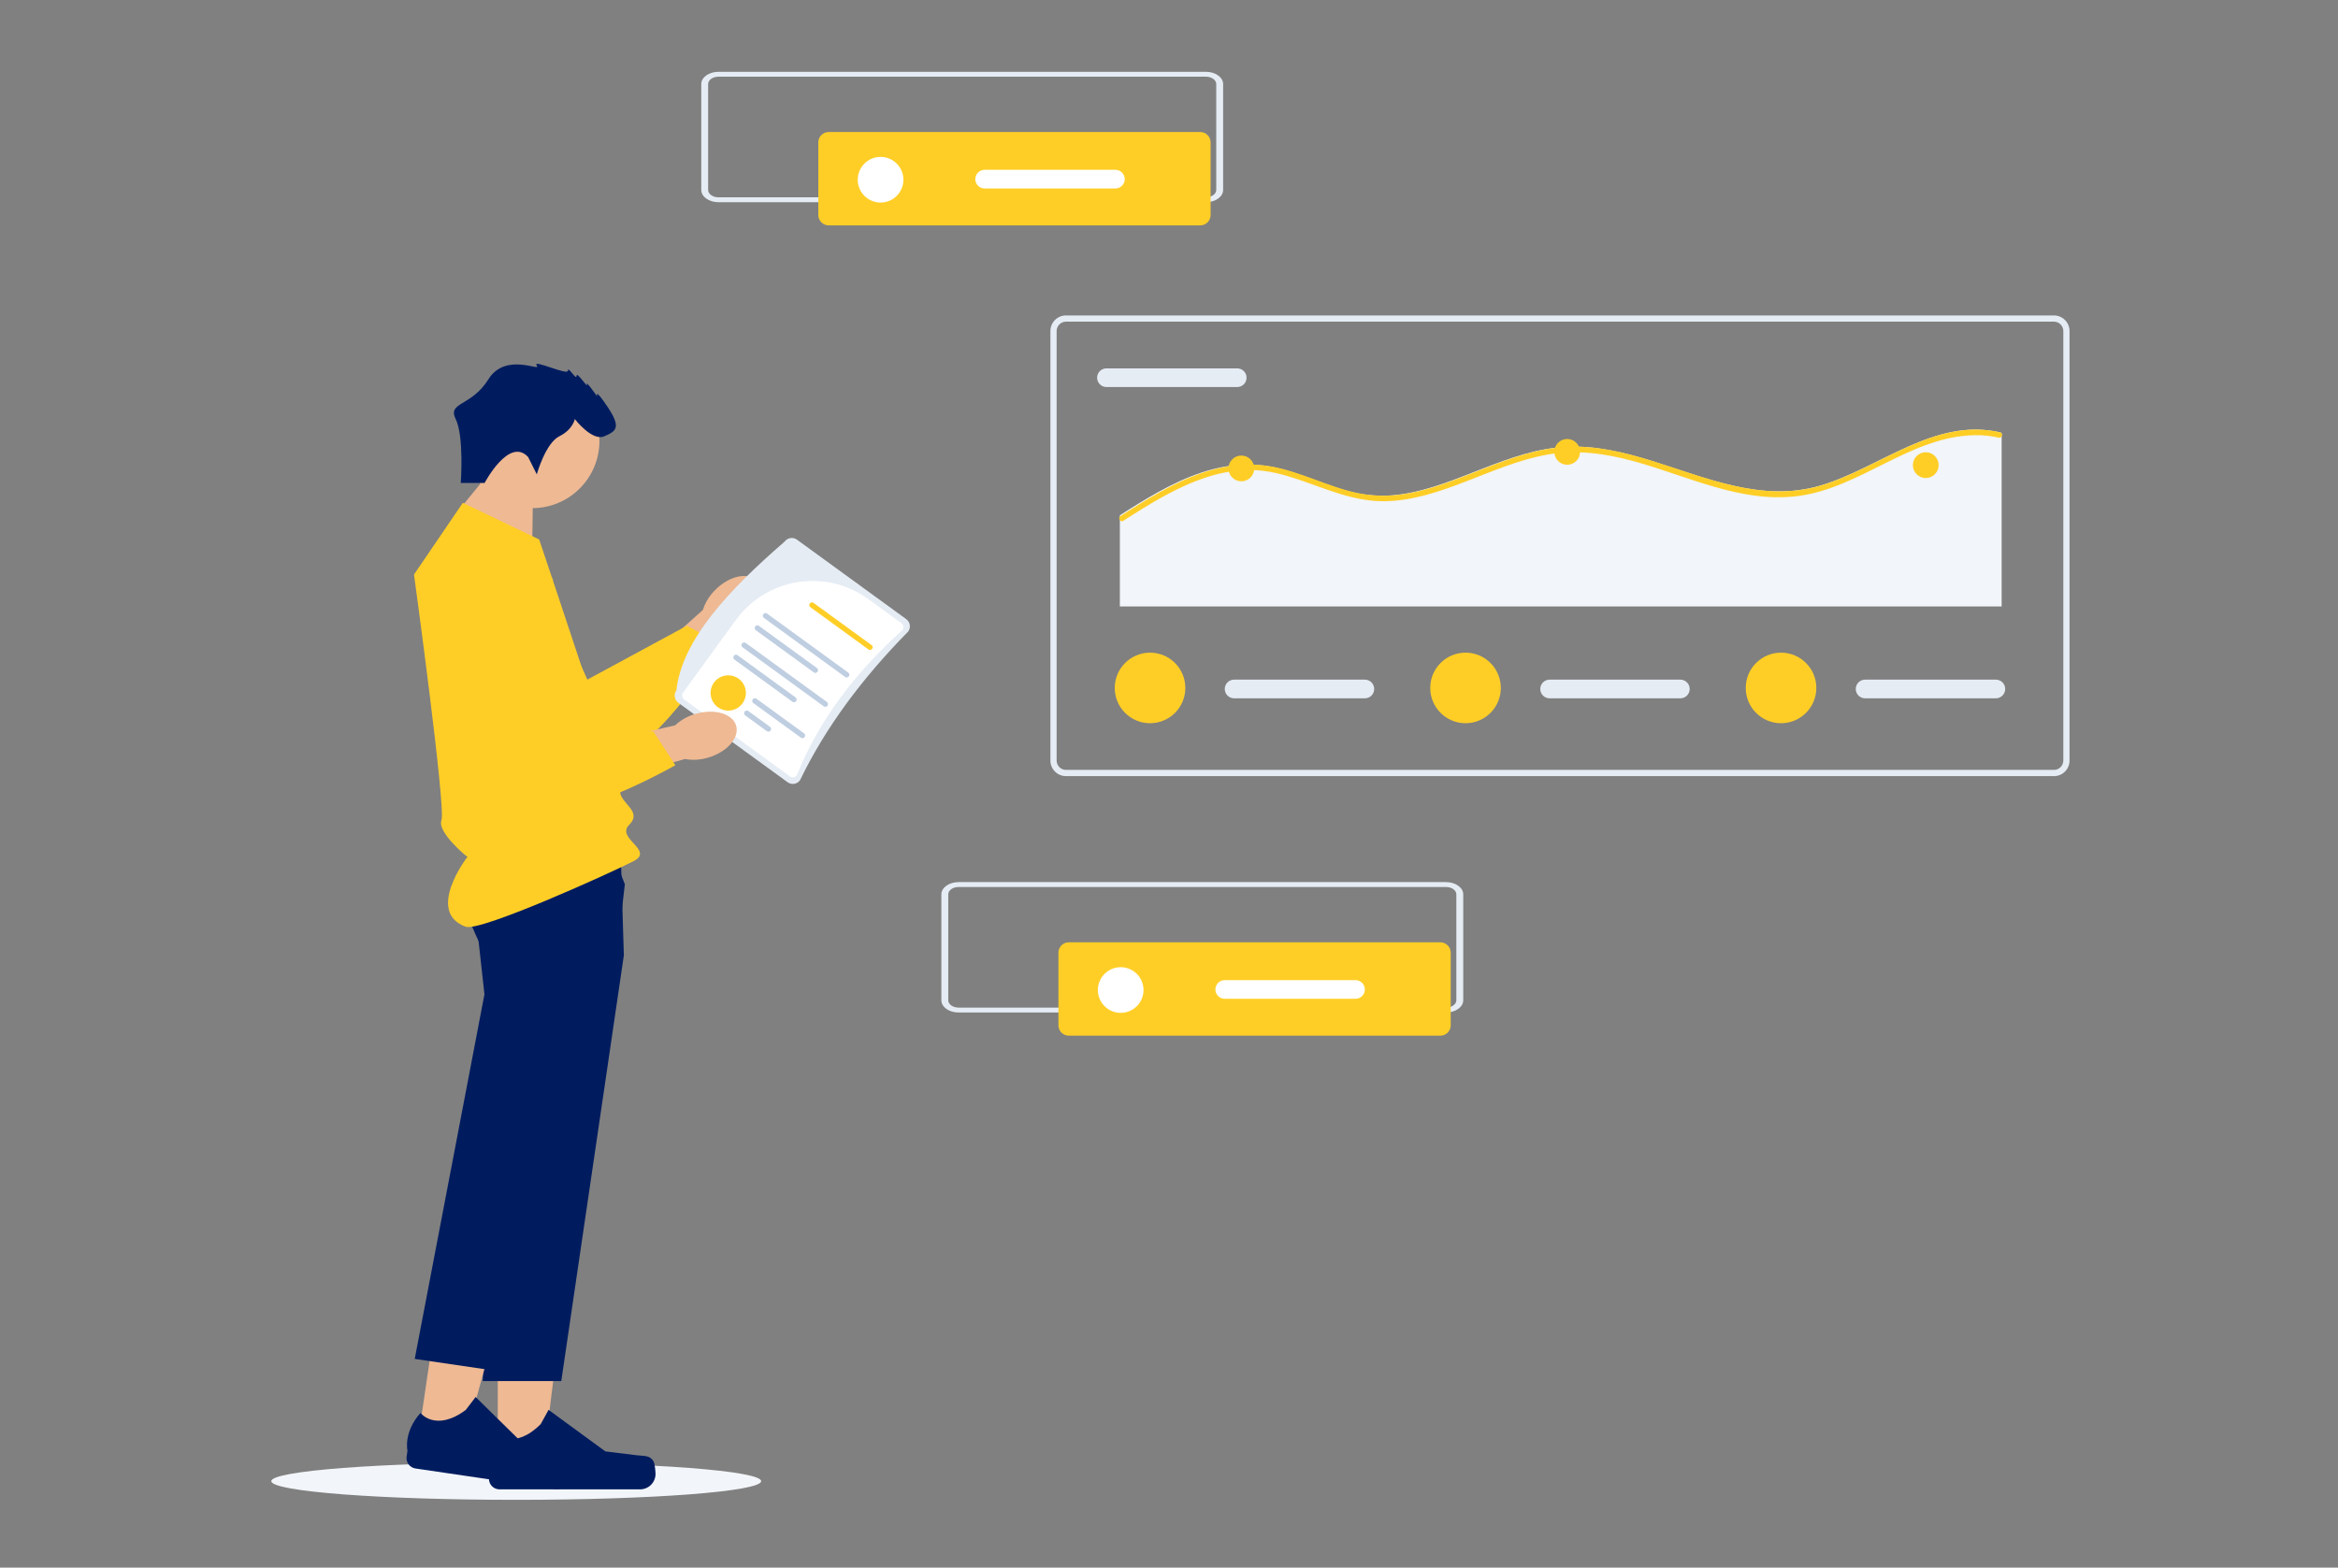 <svg xmlns="http://www.w3.org/2000/svg" width="586" height="393" viewBox="0 0 586 393" fill="none"><rect x="0" y="0" width="586" height="393" fill="#808080" stroke="none"/><g clip-path="url(#clip0_444_156)"><path d="M129.388 376C163.292 376 190.776 373.904 190.776 371.318C190.776 368.732 163.292 366.636 129.388 366.636C95.484 366.636 68 368.732 68 371.318C68 373.904 95.484 376 129.388 376Z" fill="#F2F5F9"></path><path d="M179.224 147.935C182.693 144.404 187.329 143.333 189.574 145.541C191.819 147.749 190.829 152.401 187.358 155.932C185.99 157.361 184.301 158.442 182.43 159.084L167.543 173.861L160.757 166.728L176.155 152.92C176.766 151.038 177.818 149.329 179.224 147.937L179.224 147.935Z" fill="#EEB993"></path><path d="M131.606 135.74L147.217 170.372L172.145 156.878L181.066 161.613C181.066 161.613 160.69 195.682 146.735 191.804C132.779 187.926 108.005 152.76 112.469 141.906C116.933 131.053 131.607 135.74 131.607 135.74L131.606 135.74Z" fill="#FFCE26"></path><path d="M124.761 366.548H136.144L141.559 322.644H124.759L124.761 366.548Z" fill="#EEB993"></path><path d="M163.761 366.29C164.115 366.886 164.302 368.813 164.302 369.507C164.302 370.532 163.895 371.514 163.171 372.239C162.447 372.963 161.464 373.37 160.44 373.371H125.187C124.841 373.371 124.498 373.303 124.179 373.17C123.859 373.038 123.568 372.844 123.324 372.599C123.079 372.354 122.885 372.064 122.752 371.744C122.62 371.424 122.552 371.081 122.552 370.735V369.268C122.552 369.268 120.807 364.857 124.398 359.418C124.398 359.418 128.861 363.675 135.528 357.007L137.494 353.445L151.727 363.854L159.616 364.825C161.342 365.037 162.872 364.792 163.76 366.289L163.761 366.29Z" fill="#001C5F"></path><path d="M133.374 137.962L133.604 122.609L124.137 116.708L113.842 129.301L133.374 137.962Z" fill="#EEB993"></path><path d="M133.404 127.387C142.704 127.387 150.242 119.848 150.242 110.549C150.242 101.25 142.704 93.711 133.404 93.711C124.105 93.711 116.566 101.25 116.566 110.549C116.566 119.848 124.105 127.387 133.404 127.387Z" fill="#EEB993"></path><path d="M156.367 239.484L140.682 346.219H121.002L123.619 285.292L124.997 253.255L121 238.007C119.732 235.577 118.611 233.073 117.645 230.508C115.916 225.872 114.549 220.313 116.575 217.675C117.321 216.703 119.261 215.986 121.897 215.448C123.719 215.094 125.557 214.832 127.406 214.664C139.043 213.512 155.597 214.232 155.597 214.232L156.018 228.119L156.251 235.874L156.367 239.484Z" fill="#001C5F"></path><path d="M104.713 361.328L115.975 362.983L127.719 320.331L111.097 317.889L104.713 361.328Z" fill="#EEB993"></path><path d="M143.332 366.745C143.596 367.387 143.501 369.32 143.399 370.01C143.25 371.024 142.705 371.937 141.882 372.548C141.06 373.159 140.029 373.419 139.015 373.27L104.139 368.14C103.797 368.09 103.468 367.973 103.17 367.795C102.873 367.617 102.614 367.383 102.407 367.105C102.201 366.828 102.051 366.512 101.966 366.176C101.882 365.84 101.864 365.491 101.915 365.149L102.128 363.697C102.128 363.697 101.045 359.081 105.387 354.222C105.387 354.222 109.183 359.083 116.749 353.456L119.213 350.218L131.781 362.587L139.445 364.695C141.122 365.156 142.671 365.137 143.332 366.745Z" fill="#001C5F"></path><path d="M156.615 221.683L154.464 240.21L142.731 279.253L123.417 343.53L103.949 340.669L121.422 249.276L119.692 233.604C119.692 233.604 119.129 232.047 118.483 229.766C117.201 225.254 115.593 217.907 117.362 214.159C117.583 213.671 117.891 213.227 118.272 212.85C118.967 212.174 120.381 211.765 122.276 211.548C130.195 210.653 146.502 213.213 153.758 214.469L156.615 221.682L156.615 221.683Z" fill="#001C5F"></path><path d="M116.006 126.053L135.134 135.235C135.134 135.235 155.41 195.298 155.41 198.359C155.41 201.419 161.149 203.332 157.705 206.775C154.262 210.218 164.114 213.136 158.806 215.884C153.498 218.633 120.383 233.678 116.703 232.32C106.547 228.579 117.133 214.831 117.133 214.831C117.133 214.831 109.502 208.684 110.65 205.626C111.798 202.568 103.764 144.033 103.764 144.033L116.006 126.053Z" fill="#FFCE26"></path><path d="M132.376 114.582L134.542 118.916C134.542 118.916 136.708 111.12 140.17 109.387C143.633 107.655 144.069 105.053 144.069 105.053C144.069 105.053 148.403 110.682 151.432 109.387C154.462 108.093 155.767 107.221 152.299 102.024C148.831 96.826 149.7 99.425 149.7 99.425C149.7 99.425 146.668 95.091 147.101 96.393C147.535 97.695 144.502 92.928 144.502 94.227C144.502 95.526 142.336 91.628 142.336 92.927C142.336 94.226 133.24 89.895 134.54 91.627C135.84 93.36 126.742 88.161 122.414 95.089C118.085 102.018 112.077 100.738 114.213 105.061C116.35 109.383 115.485 121.08 115.485 121.08H121.457C121.457 121.08 127.611 109.385 132.377 114.582H132.376Z" fill="#001C5F"></path><path d="M514.811 194.573H267.178C266.144 194.572 265.152 194.161 264.42 193.429C263.689 192.698 263.277 191.706 263.276 190.671V82.981C263.277 81.947 263.689 80.955 264.42 80.224C265.152 79.492 266.144 79.081 267.178 79.08H514.811C515.846 79.081 516.838 79.492 517.569 80.224C518.301 80.955 518.712 81.947 518.713 82.981V190.671C518.712 191.705 518.301 192.697 517.569 193.429C516.838 194.16 515.846 194.572 514.811 194.573ZM267.178 80.641C266.558 80.641 265.963 80.888 265.524 81.327C265.085 81.766 264.838 82.361 264.837 82.981V190.671C264.838 191.291 265.085 191.886 265.524 192.325C265.963 192.764 266.558 193.011 267.178 193.012H514.811C515.432 193.011 516.027 192.764 516.466 192.325C516.905 191.886 517.152 191.291 517.152 190.671V82.981C517.152 82.361 516.905 81.766 516.466 81.327C516.027 80.888 515.432 80.641 514.811 80.641H267.178Z" fill="#E5ECF4"></path><path d="M277.322 92.346C276.702 92.346 276.106 92.592 275.667 93.031C275.228 93.47 274.981 94.066 274.981 94.687C274.981 95.308 275.228 95.903 275.667 96.342C276.106 96.781 276.702 97.028 277.322 97.028H310.097C310.718 97.028 311.313 96.781 311.752 96.342C312.192 95.903 312.438 95.308 312.438 94.687C312.438 94.066 312.192 93.47 311.752 93.031C311.313 92.592 310.718 92.346 310.097 92.346H277.322Z" fill="#E5ECF4"></path><path d="M501.696 108.627V152.039H280.684V129.182C282.214 128.2 283.754 127.221 285.307 126.276C291.942 122.215 299.041 118.418 306.784 117.011C310.445 116.328 314.196 116.281 317.873 116.872C321.757 117.513 325.472 118.852 329.155 120.193C332.784 121.522 336.423 122.895 340.219 123.663C343.918 124.389 347.716 124.464 351.441 123.884C358.547 122.818 365.224 119.962 371.873 117.378C378.564 114.781 385.458 112.326 392.7 112.003C399.848 111.68 406.908 113.368 413.691 115.463C427.52 119.731 441.641 126.062 456.285 121.72C471.154 117.318 484.832 104.608 501.31 108.38C501.466 108.408 501.605 108.496 501.699 108.624L501.696 108.627Z" fill="#F2F5F9"></path><path d="M501.697 109.384C501.626 109.516 501.513 109.621 501.376 109.681C501.239 109.741 501.085 109.753 500.94 109.716C498.977 109.265 496.965 109.057 494.951 109.097C478.74 109.383 466.279 122.431 450.428 124.383C436.138 126.141 422.688 119.192 409.252 115.561C402.272 113.674 395.073 112.673 387.889 113.955C380.76 115.224 374.07 118.14 367.352 120.729C360.883 123.22 354.16 125.537 347.156 125.652C339.456 125.781 332.522 122.607 325.378 120.189C321.663 118.929 317.852 117.933 313.917 117.835C310.081 117.789 306.264 118.38 302.621 119.584C295.032 121.997 288.193 126.298 281.535 130.57C281.421 130.651 281.281 130.689 281.141 130.677C280.998 130.657 280.863 130.595 280.756 130.498C280.649 130.4 280.573 130.272 280.54 130.131C280.507 129.99 280.518 129.842 280.571 129.707C280.624 129.572 280.717 129.456 280.837 129.375L281.141 129.182C282.669 128.199 284.205 127.221 285.757 126.275C292.378 122.214 299.465 118.417 307.189 117.01C310.842 116.328 314.585 116.281 318.254 116.872C322.13 117.513 325.839 118.851 329.511 120.193C333.133 121.522 336.764 122.894 340.553 123.662C344.244 124.388 348.034 124.463 351.751 123.883C358.843 122.817 365.506 119.961 372.141 117.378C378.817 114.78 385.697 112.325 392.922 112.002C400.056 111.679 407.101 113.368 413.87 115.463C427.67 119.73 441.761 126.061 456.374 121.719C471.213 117.317 484.862 104.608 501.306 108.379C501.462 108.408 501.601 108.495 501.694 108.623C501.766 108.737 501.805 108.868 501.806 109.003C501.806 109.138 501.768 109.27 501.697 109.384Z" fill="#FFCE26"></path><path d="M311.135 120.665C312.919 120.665 314.365 119.219 314.365 117.435C314.365 115.651 312.919 114.205 311.135 114.205C309.351 114.205 307.905 115.651 307.905 117.435C307.905 119.219 309.351 120.665 311.135 120.665Z" fill="#FFCE26"></path><path d="M392.804 116.512C394.588 116.512 396.034 115.066 396.034 113.282C396.034 111.499 394.588 110.052 392.804 110.052C391.02 110.052 389.574 111.499 389.574 113.282C389.574 115.066 391.02 116.512 392.804 116.512Z" fill="#FFCE26"></path><path d="M482.675 119.837C484.459 119.837 485.905 118.391 485.905 116.607C485.905 114.823 484.459 113.377 482.675 113.377C480.891 113.377 479.445 114.823 479.445 116.607C479.445 118.391 480.891 119.837 482.675 119.837Z" fill="#FFCE26"></path><path d="M309.317 170.381C308.696 170.381 308.1 170.628 307.661 171.067C307.222 171.506 306.976 172.101 306.976 172.722C306.976 173.343 307.222 173.939 307.661 174.378C308.1 174.817 308.696 175.063 309.317 175.063H342.091C342.712 175.063 343.308 174.817 343.747 174.378C344.186 173.939 344.432 173.343 344.432 172.722C344.432 172.101 344.186 171.506 343.747 171.067C343.308 170.628 342.712 170.381 342.091 170.381H309.317Z" fill="#E5ECF4"></path><path d="M288.248 181.306C293.133 181.306 297.092 177.346 297.092 172.462C297.092 167.578 293.133 163.618 288.248 163.618C283.364 163.618 279.404 167.578 279.404 172.462C279.404 177.346 283.364 181.306 288.248 181.306Z" fill="#FFCE26"></path><path d="M388.394 170.381C387.773 170.381 387.177 170.628 386.738 171.067C386.299 171.506 386.053 172.101 386.053 172.722C386.053 173.343 386.299 173.939 386.738 174.378C387.177 174.817 387.773 175.063 388.394 175.063H421.168C421.789 175.063 422.385 174.817 422.824 174.378C423.263 173.939 423.509 173.343 423.509 172.722C423.509 172.101 423.263 171.506 422.824 171.067C422.385 170.628 421.789 170.381 421.168 170.381H388.394Z" fill="#E5ECF4"></path><path d="M367.323 181.306C372.208 181.306 376.167 177.346 376.167 172.462C376.167 167.578 372.208 163.618 367.323 163.618C362.439 163.618 358.479 167.578 358.479 172.462C358.479 177.346 362.439 181.306 367.323 181.306Z" fill="#FFCE26"></path><path d="M467.47 170.381C466.849 170.381 466.254 170.628 465.815 171.067C465.376 171.506 465.129 172.101 465.129 172.722C465.129 173.343 465.376 173.939 465.815 174.378C466.254 174.817 466.849 175.063 467.47 175.063H500.245C500.865 175.063 501.461 174.817 501.9 174.378C502.339 173.939 502.586 173.343 502.586 172.722C502.586 172.101 502.339 171.506 501.9 171.067C501.461 170.628 500.865 170.381 500.245 170.381H467.47Z" fill="#E5ECF4"></path><path d="M446.401 181.306C451.285 181.306 455.245 177.346 455.245 172.462C455.245 167.578 451.285 163.618 446.401 163.618C441.516 163.618 437.557 167.578 437.557 172.462C437.557 177.346 441.516 181.306 446.401 181.306Z" fill="#FFCE26"></path><path d="M302.252 50.693H180.079C177.698 50.693 175.767 49.318 175.765 47.624V21.07C175.765 19.376 177.698 18 180.079 18H302.252C304.634 18 306.564 19.376 306.567 21.07V47.623C306.565 49.317 304.634 50.691 302.252 50.693ZM180.079 19.227C178.65 19.227 177.49 20.052 177.49 21.069V47.622C177.49 48.639 178.649 49.463 180.079 49.464H302.252C303.681 49.464 304.842 48.639 304.842 47.622V21.07C304.842 20.053 303.682 19.229 302.252 19.228L180.079 19.227Z" fill="#E5ECF4"></path><path d="M207.704 33.091C207.014 33.092 206.353 33.366 205.865 33.854C205.378 34.341 205.103 35.002 205.103 35.692V53.9C205.103 54.59 205.378 55.251 205.865 55.739C206.353 56.226 207.014 56.501 207.704 56.502H300.826C301.516 56.501 302.177 56.226 302.664 55.739C303.152 55.251 303.426 54.59 303.427 53.9V35.692C303.426 35.002 303.152 34.341 302.664 33.854C302.177 33.366 301.516 33.092 300.826 33.091H207.704Z" fill="#FFCE26"></path><path d="M220.71 50.779C223.871 50.779 226.433 48.217 226.433 45.056C226.433 41.896 223.871 39.334 220.71 39.334C217.549 39.334 214.987 41.896 214.987 45.056C214.987 48.217 217.549 50.779 220.71 50.779Z" fill="white"></path><path d="M246.79 42.572C246.169 42.572 245.574 42.818 245.135 43.257C244.696 43.697 244.449 44.292 244.449 44.913C244.449 45.534 244.696 46.129 245.135 46.568C245.574 47.007 246.169 47.254 246.79 47.254H279.565C280.186 47.254 280.781 47.007 281.22 46.568C281.659 46.129 281.906 45.534 281.906 44.913C281.906 44.292 281.659 43.697 281.22 43.257C280.781 42.818 280.186 42.572 279.565 42.572H246.79Z" fill="white"></path><path d="M362.433 253.831H240.26C237.878 253.831 235.948 252.456 235.945 250.762V224.208C235.945 222.514 237.878 221.139 240.26 221.139H362.433C364.815 221.139 366.745 222.514 366.747 224.208V250.761C366.745 252.456 364.815 253.829 362.433 253.831ZM240.26 222.365C238.831 222.365 237.671 223.191 237.671 224.207V250.76C237.671 251.777 238.83 252.601 240.26 252.602H362.433C363.862 252.602 365.022 251.777 365.022 250.76V224.208C365.022 223.192 363.863 222.368 362.433 222.367L240.26 222.365Z" fill="#E5ECF4"></path><path d="M267.885 236.23C267.196 236.231 266.535 236.505 266.047 236.993C265.559 237.48 265.285 238.141 265.284 238.831V257.039C265.285 257.729 265.559 258.39 266.047 258.878C266.535 259.365 267.196 259.639 267.885 259.64H361.008C361.697 259.639 362.358 259.365 362.846 258.878C363.334 258.39 363.608 257.729 363.609 257.039V238.831C363.608 238.141 363.334 237.48 362.846 236.993C362.358 236.505 361.697 236.231 361.008 236.23H267.885Z" fill="#FFCE26"></path><path d="M280.891 253.917C284.051 253.917 286.614 251.355 286.614 248.194C286.614 245.034 284.051 242.472 280.891 242.472C277.73 242.472 275.168 245.034 275.168 248.194C275.168 251.355 277.73 253.917 280.891 253.917Z" fill="white"></path><path d="M306.971 245.71C306.35 245.71 305.755 245.957 305.316 246.396C304.877 246.835 304.63 247.431 304.63 248.051C304.63 248.672 304.877 249.268 305.316 249.707C305.755 250.146 306.35 250.392 306.971 250.392H339.746C340.366 250.392 340.962 250.146 341.401 249.707C341.84 249.268 342.087 248.672 342.087 248.051C342.087 247.431 341.84 246.835 341.401 246.396C340.962 245.957 340.366 245.71 339.746 245.71H306.971Z" fill="white"></path><path d="M197.414 196.106L170.015 176.18C169.54 175.834 169.222 175.314 169.131 174.734C169.039 174.154 169.181 173.561 169.526 173.086C170.939 160.453 182.459 148.082 196.656 135.781C197.002 135.306 197.522 134.988 198.103 134.897C198.683 134.805 199.276 134.948 199.751 135.292L227.148 155.218C227.623 155.564 227.941 156.084 228.033 156.665C228.124 157.245 227.982 157.837 227.637 158.313C216.119 170.014 206.885 182.392 200.508 195.617C200.162 196.091 199.642 196.409 199.062 196.501C198.482 196.592 197.889 196.45 197.414 196.106Z" fill="#E5ECF4"></path><path d="M225.91 156.206L217.57 150.141C212.484 146.465 206.15 144.951 199.952 145.93C193.753 146.909 188.194 150.301 184.488 155.365L171.216 173.61C171.02 173.88 170.938 174.218 170.99 174.548C171.042 174.878 171.223 175.174 171.493 175.371L197.971 194.624C198.241 194.82 198.579 194.901 198.909 194.849C199.239 194.796 199.535 194.615 199.731 194.344C205.177 180.7 214.259 168.692 226.188 157.965C226.384 157.695 226.465 157.358 226.412 157.028C226.36 156.698 226.18 156.403 225.91 156.206Z" fill="white"></path><path d="M192.996 182.206L187.565 178.257C187.494 178.205 187.413 178.167 187.327 178.147C187.241 178.126 187.152 178.123 187.065 178.136C186.978 178.15 186.894 178.181 186.819 178.227C186.744 178.273 186.679 178.333 186.627 178.405C186.575 178.476 186.538 178.557 186.517 178.643C186.496 178.728 186.493 178.817 186.507 178.904C186.52 178.992 186.551 179.075 186.597 179.15C186.643 179.225 186.704 179.291 186.775 179.343L192.206 183.293C192.35 183.397 192.53 183.441 192.706 183.413C192.882 183.385 193.039 183.289 193.144 183.145C193.249 183.001 193.292 182.821 193.264 182.645C193.237 182.469 193.14 182.311 192.996 182.206Z" fill="#BFCEE1"></path><path d="M201.529 183.845L189.601 175.171C189.457 175.066 189.278 175.023 189.102 175.05C188.926 175.078 188.768 175.175 188.663 175.319C188.559 175.463 188.515 175.642 188.543 175.818C188.571 175.994 188.667 176.152 188.811 176.257L200.739 184.931C200.883 185.036 201.063 185.079 201.239 185.052C201.415 185.024 201.573 184.927 201.677 184.783C201.782 184.639 201.825 184.459 201.798 184.284C201.77 184.108 201.673 183.95 201.529 183.845Z" fill="#BFCEE1"></path><path d="M181.306 169.47C178.958 170.143 177.6 172.593 178.273 174.941C178.947 177.29 181.396 178.648 183.745 177.974C186.093 177.301 187.451 174.851 186.778 172.503C186.104 170.154 183.655 168.796 181.306 169.47Z" fill="#FFCE26"></path><path d="M199.459 174.879L184.809 164.223C184.664 164.14 184.494 164.114 184.331 164.148C184.168 164.183 184.024 164.277 183.926 164.412C183.828 164.546 183.783 164.713 183.8 164.878C183.818 165.044 183.895 165.197 184.019 165.309L198.669 175.966C198.813 176.049 198.984 176.076 199.147 176.041C199.31 176.007 199.455 175.913 199.553 175.778C199.651 175.643 199.695 175.476 199.678 175.31C199.661 175.145 199.583 174.991 199.459 174.879Z" fill="#BFCEE1"></path><path d="M207.308 176.02L186.861 161.15C186.716 161.064 186.544 161.034 186.379 161.068C186.214 161.102 186.068 161.196 185.969 161.332C185.87 161.468 185.825 161.637 185.844 161.804C185.862 161.971 185.942 162.126 186.069 162.237L206.519 177.107C206.663 177.19 206.833 177.217 206.996 177.182C207.16 177.147 207.304 177.054 207.402 176.919C207.5 176.784 207.545 176.617 207.528 176.451C207.51 176.285 207.432 176.132 207.308 176.02Z" fill="#BFCEE1"></path><path d="M204.813 167.516L190.163 156.86C190.019 156.777 189.849 156.751 189.686 156.786C189.523 156.82 189.379 156.914 189.281 157.049C189.183 157.184 189.138 157.35 189.155 157.515C189.172 157.681 189.25 157.835 189.373 157.946L204.023 168.603C204.168 168.686 204.338 168.713 204.501 168.679C204.665 168.644 204.809 168.55 204.907 168.415C205.005 168.28 205.05 168.114 205.033 167.948C205.015 167.782 204.937 167.628 204.813 167.516Z" fill="#BFCEE1"></path><path d="M218.506 161.758L203.855 151.102C203.711 151.019 203.541 150.993 203.378 151.028C203.215 151.062 203.071 151.156 202.973 151.291C202.875 151.426 202.83 151.592 202.847 151.757C202.864 151.923 202.942 152.077 203.065 152.188L217.716 162.845C217.86 162.928 218.031 162.955 218.194 162.92C218.357 162.886 218.501 162.792 218.6 162.657C218.698 162.522 218.742 162.356 218.725 162.19C218.708 162.024 218.63 161.87 218.506 161.758Z" fill="#FFCE26"></path><path d="M212.662 168.657L192.214 153.787C192.07 153.701 191.898 153.672 191.733 153.705C191.568 153.739 191.422 153.833 191.322 153.969C191.223 154.106 191.179 154.274 191.197 154.441C191.215 154.609 191.296 154.763 191.422 154.874L211.872 169.744C212.017 169.827 212.187 169.854 212.35 169.819C212.513 169.785 212.658 169.691 212.756 169.556C212.854 169.421 212.899 169.254 212.881 169.089C212.864 168.923 212.786 168.769 212.662 168.657Z" fill="#BFCEE1"></path><path d="M174.292 178.977C179.039 177.575 183.611 178.887 184.503 181.909C185.395 184.93 182.27 188.515 177.524 189.918C175.634 190.504 173.632 190.63 171.684 190.283L151.495 195.972L149.027 186.441L169.192 181.845C170.64 180.495 172.39 179.512 174.295 178.978L174.292 178.977Z" fill="#EEB993"></path><path d="M138.582 145.199L135.418 183.055L163.762 183.36L169.263 191.83C169.263 191.83 134.908 211.722 124.592 201.559C114.276 191.395 109.687 148.622 118.858 141.299C128.03 133.977 138.582 145.198 138.582 145.198V145.199Z" fill="#FFCE26"></path></g><defs><clipPath id="clip0_444_156"><rect width="450.713" height="358" fill="white" transform="translate(68 18)"></rect></clipPath></defs></svg>